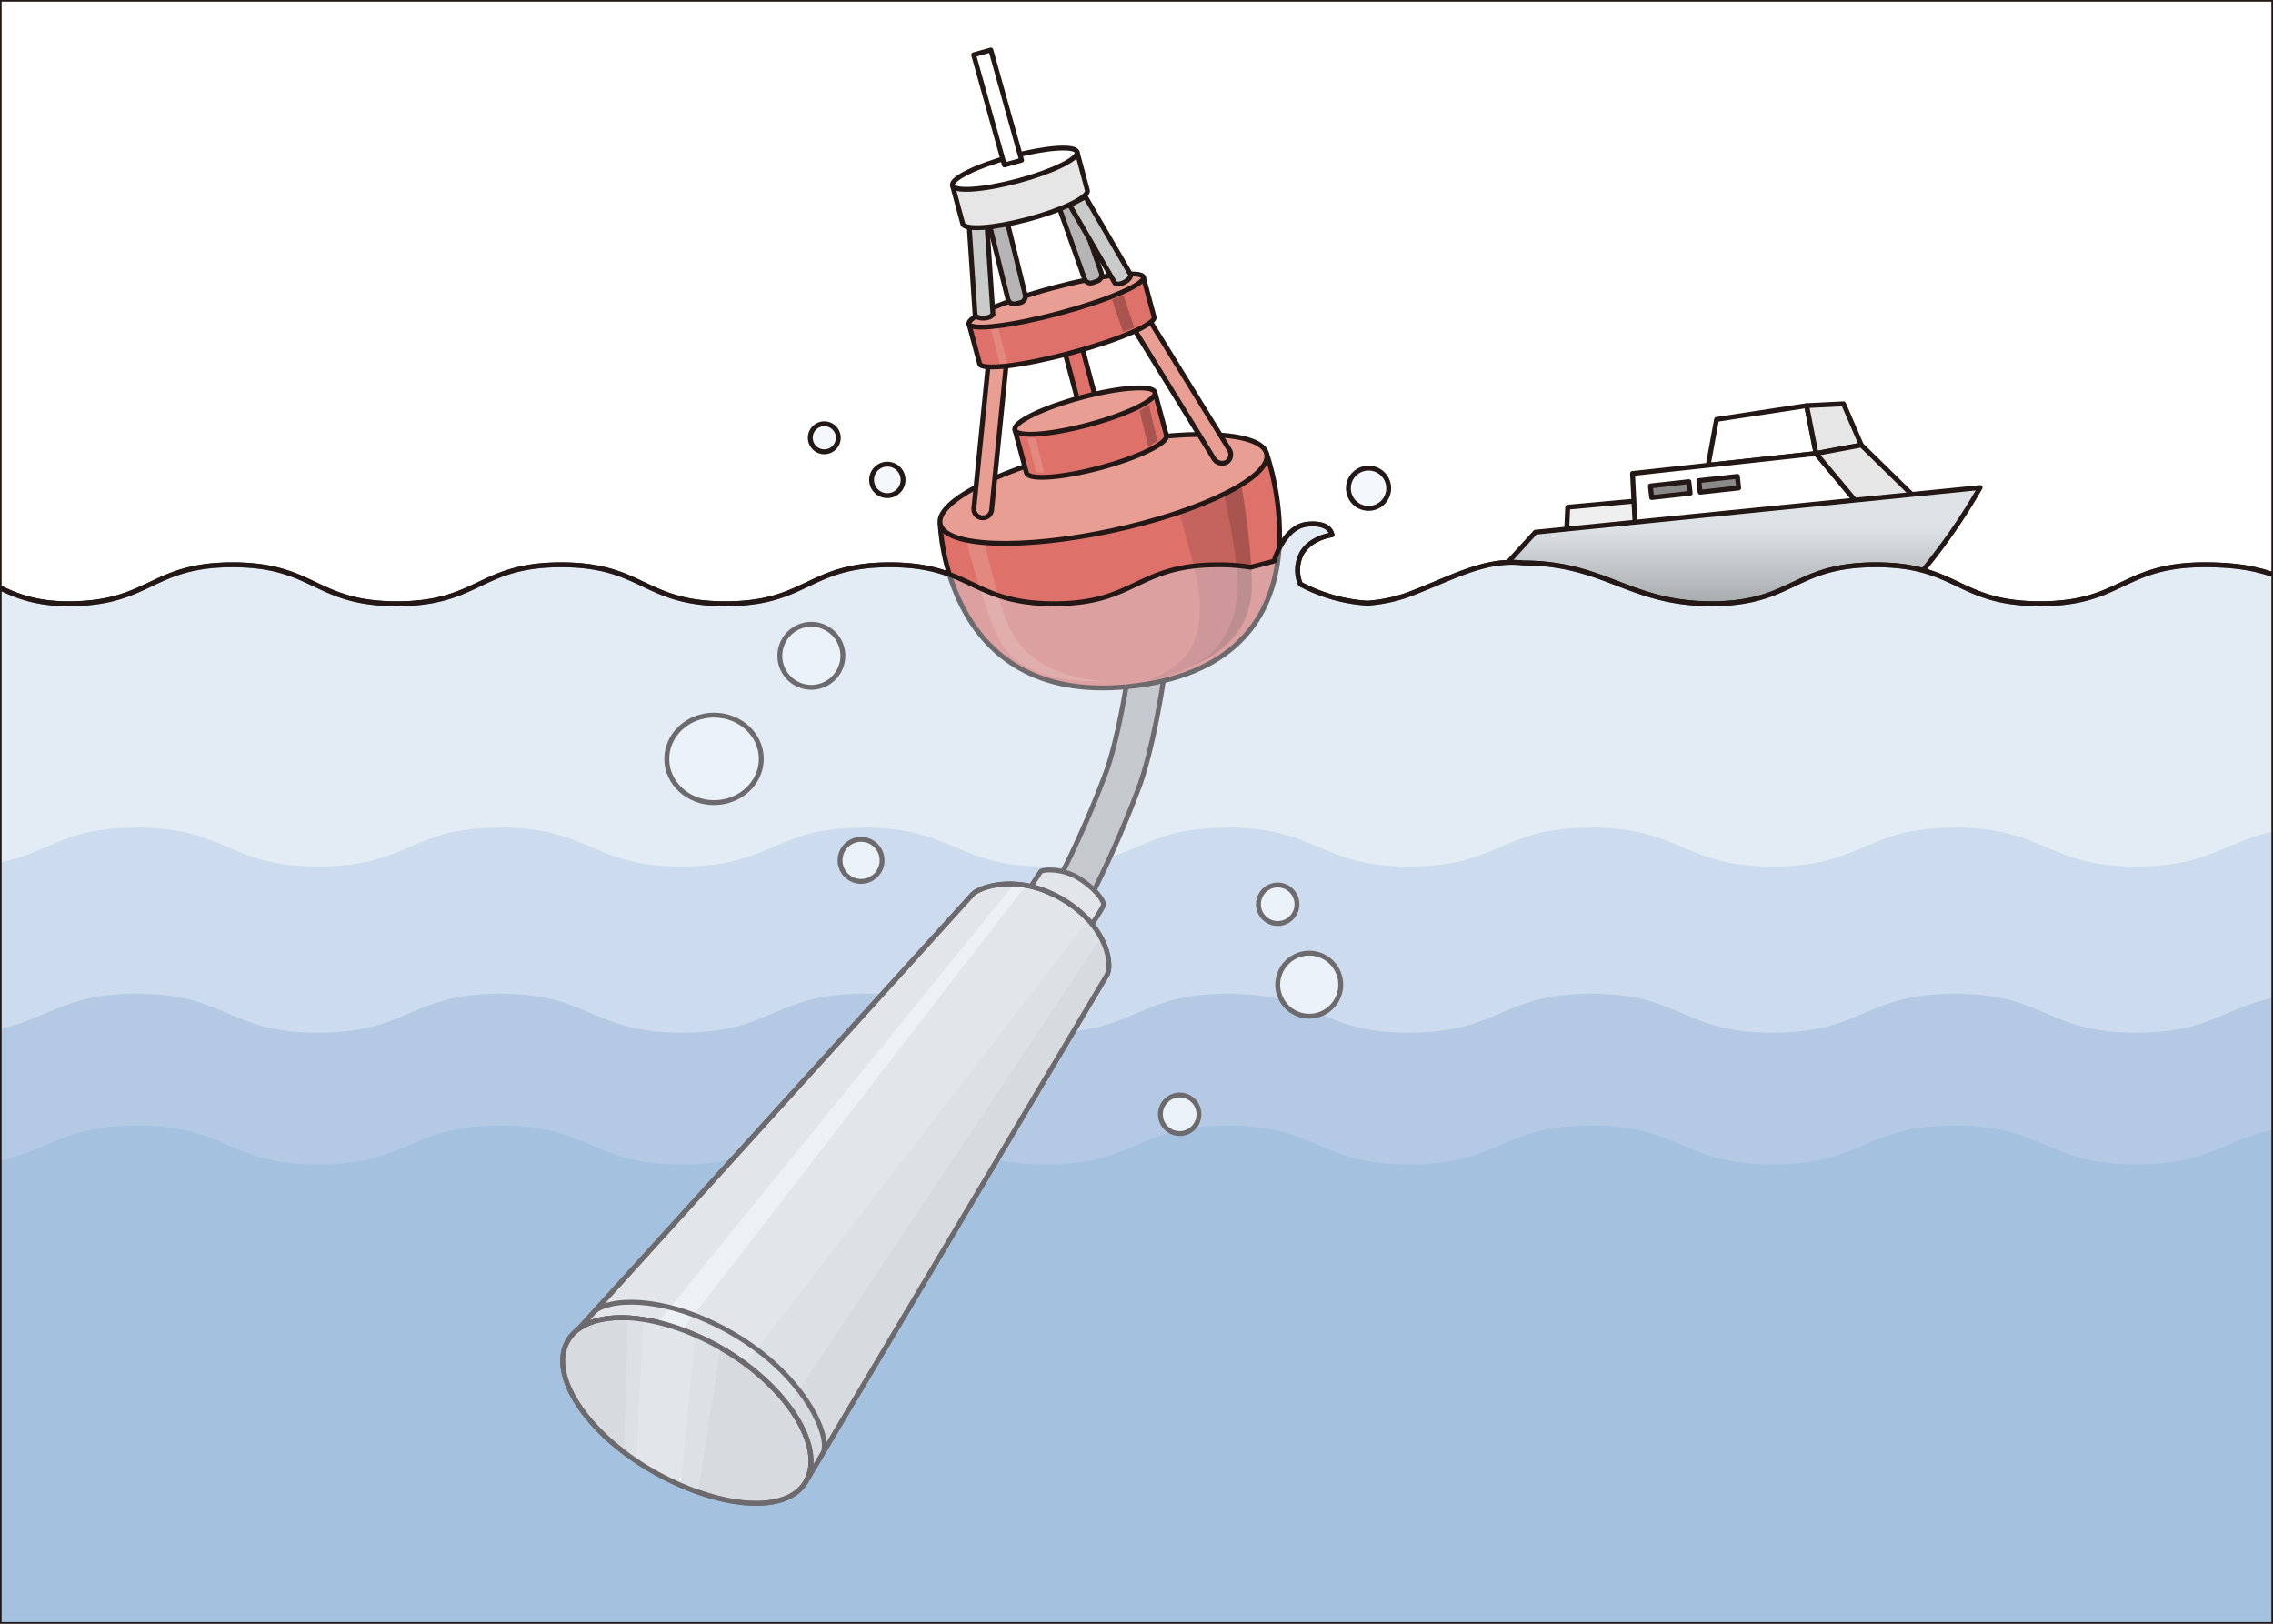 <svg xmlns="http://www.w3.org/2000/svg" xmlns:xlink="http://www.w3.org/1999/xlink" width="140mm" height="100mm" viewBox="0 0 396.85 283.465">
  <rect x="0" y="0" width="396.85" height="283.465" fill="#333333" stroke="none"/>
  <defs>
    <clipPath id="a">
      <rect width="396.85" height="283.465" style="fill: none;stroke: #231815;stroke-miterlimit: 10;stroke-width: 0.567px"/>
    </clipPath>
    <clipPath id="b">
      <rect x="-0.005" y="0.002" width="396.86" height="283.46" style="fill: none"/>
    </clipPath>
    <clipPath id="d">
      <path d="M268.065,92.914,253.855,108.5s46.7,2.294,66.646-2.06c8.486-1.854,11.63-2.612,15.314-6.946a104.182,104.182,0,0,0,9.9-14.374Z" style="fill: none"/>
    </clipPath>
    <linearGradient id="e" data-name="名称未設定グラデーション 3" x1="-353.284" y1="-227.395" x2="-351.284" y2="-227.395" gradientTransform="matrix(0, 10.598, 10.598, 0, 2709.654, 3829.117)" gradientUnits="userSpaceOnUse">
      <stop offset="0" stop-color="#dde2e6"/>
      <stop offset="0.335" stop-color="#dde2e6"/>
      <stop offset="1" stop-color="#a4a8ab"/>
    </linearGradient>
    <clipPath id="h">
      <path d="M169.831,156.11c-.836.948-57.92,63.872-68.882,75.954,4.806-3.592,15.172-2.376,25.112,3.364,11.482,6.628,18.038,17.334,14.644,23.214L193.333,170.1c1.018-2.276-.522-9.134-8.45-13.456a17.913,17.913,0,0,0-8.608-2.328c-3.484,0-5.9,1.178-6.444,1.8" style="fill: none"/>
    </clipPath>
    <clipPath id="j">
      <path d="M99.127,234.072c-3.4,5.878,3.16,16.02,14.64,22.65s23.542,7.8,26.938,1.92-3.162-16.586-14.644-23.214c-6.19-3.574-12.548-5.4-17.626-5.4-4.34,0-7.744,1.332-9.308,4.042" style="fill: none"/>
    </clipPath>
    <clipPath id="l">
      <rect x="-17.275" y="91.478" width="430.344" height="214.666" style="fill: none"/>
    </clipPath>
    <clipPath id="m">
      <path d="M384.885,98.6c-14.352,0-14.352,6.8-28.7,6.8s-14.344-6.8-28.686-6.8-14.348,6.8-28.7,6.8-18.534-7.114-32.878-7.114c-6.988-.84-13.058,3.016-20.562,5.71a27.174,27.174,0,0,1-6.62,1.312,28.8,28.8,0,0,1-11.7-3.326,6.345,6.345,0,0,1,.24-5.406c1.6-2.75,5.272-3.208,5.272-3.208s-.23-2.294-4.354-1.834-5.732,6.418-5.732,6.418-1.558.428-4.126,1.08a34.069,34.069,0,0,0-5.606-.434c-14.344,0-14.344,6.8-28.69,6.8s-14.342-6.8-28.684-6.8-14.346,6.8-28.692,6.8-14.342-6.8-28.684-6.8-14.342,6.8-28.684,6.8-14.342-6.8-28.682-6.8-14.342,6.8-28.686,6.8S-3.1,96.432-17.275,98.644v207.5H413.069V105.366c-14.182-2.206-13.83-6.762-28.184-6.762" style="fill: none"/>
    </clipPath>
    <linearGradient id="n" data-name="名称未設定グラデーション 2" x1="-395.195" y1="-281.416" x2="-393.195" y2="-281.416" gradientTransform="matrix(215.172, 0, 0, -215.172, 85017.775, -60354.402)" gradientUnits="userSpaceOnUse">
      <stop offset="0" stop-color="#dbe5f2"/>
      <stop offset="1" stop-color="#dbe5f2"/>
    </linearGradient>
  </defs>
  <title>e_xe-f_ae1_xx</title>
  <g>
    <g style="clip-path: url(#a)">
      <g style="clip-path: url(#b)">
        <g style="clip-path: url(#b)">
          <rect x="-0.005" y="0.002" width="396.85" height="283.46" style="fill: #fff"/>
          <polygon points="313.253 94.622 273.251 98.718 273.711 88.542 305.753 85.622 313.253 94.622" style="fill: #efefef"/>
          <polygon points="313.253 94.622 273.251 98.718 273.711 88.542 305.753 85.622 313.253 94.622" style="fill: none;stroke: #231815;stroke-linecap: round;stroke-linejoin: round;stroke-width: 0.85px"/>
          <polygon points="317.069 79.171 298.235 81.221 299.701 73.217 315.429 70.815 317.069 79.171" style="fill: #fff"/>
          <polygon points="317.069 79.171 298.235 81.221 299.701 73.217 315.429 70.815 317.069 79.171" style="fill: none;stroke: #231815;stroke-linecap: round;stroke-linejoin: round;stroke-width: 0.85px"/>
          <polygon points="317.069 79.171 315.429 70.815 321.869 70.493 324.979 77.699 317.069 79.171" style="fill: #e6e6e6"/>
          <polygon points="317.069 79.171 315.429 70.815 321.869 70.493 324.979 77.699 317.069 79.171" style="fill: none;stroke: #231815;stroke-linecap: round;stroke-linejoin: round;stroke-width: 0.85px"/>
          <polygon points="324.569 88.171 285.511 92.171 285.027 82.659 317.069 79.171 324.569 88.171" style="fill: #fff"/>
          <polygon points="324.569 88.171 285.511 92.171 285.027 82.659 317.069 79.171 324.569 88.171" style="fill: none;stroke: #231815;stroke-linecap: round;stroke-linejoin: round;stroke-width: 0.85px"/>
          <rect x="288.234" y="84.456" width="6.77" height="2.038" transform="translate(-7.628 32.571) rotate(-6.31)" style="fill: #898989"/>
          <rect x="288.234" y="84.456" width="6.77" height="2.038" transform="translate(-7.628 32.571) rotate(-6.31)" style="fill: none;stroke: #231815;stroke-linecap: round;stroke-linejoin: round;stroke-width: 0.85px"/>
          <rect x="296.701" y="83.527" width="6.77" height="2.038" transform="translate(-7.46 33.405) rotate(-6.293)" style="fill: #898989"/>
          <rect x="296.701" y="83.527" width="6.77" height="2.038" transform="translate(-7.46 33.405) rotate(-6.293)" style="fill: none;stroke: #231815;stroke-linecap: round;stroke-linejoin: round;stroke-width: 0.85px"/>
          <polygon points="324.569 88.171 317.069 79.171 324.979 77.699 334.469 86.987 324.569 88.171" style="fill: #e6e6e6"/>
          <polygon points="324.569 88.171 317.069 79.171 324.979 77.699 334.469 86.987 324.569 88.171" style="fill: none;stroke: #231815;stroke-linecap: round;stroke-linejoin: round;stroke-width: 0.85px"/>
          <g style="clip-path: url(#d)">
            <rect x="253.855" y="85.12" width="91.86" height="25.674" style="fill: url(#e)"/>
          </g>
          <g style="clip-path: url(#b)">
            <path d="M268.066,92.914l77.65-7.794a104.271,104.271,0,0,1-9.9,14.376c-3.684,4.332-6.828,5.088-15.314,6.942-19.944,4.354-66.646,2.062-66.646,2.062Z" style="fill: none;stroke: #231815;stroke-linecap: round;stroke-linejoin: round;stroke-width: 0.85px"/>
            <path d="M384.886,98.6c-14.354,0-14.354,6.8-28.706,6.8s-14.342-6.8-28.684-6.8-14.348,6.8-28.7,6.8-18.536-7.112-32.878-7.112c-6.99-.842-13.06,3.016-20.564,5.708a27.139,27.139,0,0,1-6.618,1.312,28.754,28.754,0,0,1-11.7-3.326,6.352,6.352,0,0,1,.238-5.406c1.606-2.75,5.274-3.208,5.274-3.208s-.23-2.294-4.356-1.834-5.73,6.418-5.73,6.418-2.076.346-5.372.9a36.323,36.323,0,0,0-4.36-.252,29.05,29.05,0,0,0-14.432,3.442c-.96.164-1.924.33-2.884.5l.008.8a28.1,28.1,0,0,1-11.382,2.068c-14.342,0-14.342-6.8-28.686-6.8s-14.344,6.8-28.69,6.8-14.342-6.8-28.686-6.8-14.342,6.8-28.682,6.8-14.342-6.8-28.682-6.8-14.344,6.8-28.688,6.8-15.034-8.974-29.2-6.762v207.5H413.07V105.366c-14.182-2.206-13.83-6.762-28.184-6.762" style="fill: #e8eef7"/>
            <path d="M384.886,98.6c-14.354,0-14.354,6.8-28.706,6.8s-14.342-6.8-28.684-6.8-14.348,6.8-28.7,6.8-18.536-7.112-32.878-7.112c-6.99-.842-13.06,3.016-20.564,5.708a27.139,27.139,0,0,1-6.618,1.312,28.754,28.754,0,0,1-11.7-3.326,6.352,6.352,0,0,1,.238-5.406c1.606-2.75,5.274-3.208,5.274-3.208s-.23-2.294-4.356-1.834-5.73,6.418-5.73,6.418-2.076.346-5.372.9a36.323,36.323,0,0,0-4.36-.252,29.05,29.05,0,0,0-14.432,3.442c-.96.164-1.924.33-2.884.5l.008.8a28.1,28.1,0,0,1-11.382,2.068c-14.342,0-14.342-6.8-28.686-6.8s-14.344,6.8-28.69,6.8-14.342-6.8-28.686-6.8-14.342,6.8-28.682,6.8-14.342-6.8-28.682-6.8-14.344,6.8-28.688,6.8-15.034-8.974-29.2-6.762v207.5H413.07V105.366C398.888,103.16,399.24,98.6,384.886,98.6Z" style="fill: none;stroke: #231815;stroke-linecap: round;stroke-linejoin: round;stroke-width: 0.85px"/>
            <path d="M436,268.024V151.244c-15.694-2.2-15.3-6.762-31.188-6.762s-15.88,6.8-31.764,6.8-15.87-6.8-31.742-6.8-15.874,6.8-31.752,6.8-15.87-6.8-31.74-6.8-15.874,6.8-31.75,6.8-15.872-6.8-31.746-6.8-15.872,6.8-31.744,6.8-15.872-6.8-31.742-6.8-15.874,6.8-31.748,6.8-15.872-6.8-31.742-6.8-15.87,6.8-31.74,6.8-15.868-6.8-31.736-6.8-15.872,6.8-31.744,6.8-16.638-8.974-32.318-6.762v123.5Z" style="fill: #c1d3e9"/>
            <path d="M436,297.024V180.244c-15.694-2.2-15.3-6.762-31.188-6.762s-15.88,6.8-31.764,6.8-15.87-6.8-31.742-6.8-15.874,6.8-31.752,6.8-15.87-6.8-31.74-6.8-15.874,6.8-31.75,6.8-15.872-6.8-31.746-6.8-15.872,6.8-31.744,6.8-15.872-6.8-31.742-6.8-15.874,6.8-31.748,6.8-15.872-6.8-31.742-6.8-15.87,6.8-31.74,6.8-15.868-6.8-31.736-6.8-15.872,6.8-31.744,6.8-16.638-8.974-32.318-6.762v123.5Z" style="fill: #9ab8db"/>
            <path d="M436,320.024V203.244c-15.694-2.2-15.3-6.762-31.188-6.762s-15.88,6.8-31.764,6.8-15.87-6.8-31.742-6.8-15.874,6.8-31.752,6.8-15.87-6.8-31.74-6.8-15.874,6.8-31.75,6.8-15.872-6.8-31.746-6.8-15.872,6.8-31.744,6.8-15.872-6.8-31.742-6.8-15.874,6.8-31.748,6.8-15.872-6.8-31.742-6.8-15.87,6.8-31.74,6.8-15.868-6.8-31.736-6.8-15.872,6.8-31.744,6.8-16.638-8.974-32.318-6.762v123.5Z" style="fill: #7ea8d2"/>
          </g>
          <g style="clip-path: url(#b)">
            <path d="M188.579,156.582a2.923,2.923,0,0,1-1.464-.394,3.49,3.49,0,0,1-1.286-4.54,179.843,179.843,0,0,0,7.422-17.214c2.312-6.842,3.806-17.338,3.82-17.442a3.167,3.167,0,0,1,3.55-2.814,3.327,3.327,0,0,1,2.616,3.82c-.064.456-1.6,11.266-4.126,18.728a182.557,182.557,0,0,1-7.778,18.076,3.09,3.09,0,0,1-2.754,1.78" style="fill: #b5b5b6"/>
            <path d="M188.579,156.582a2.923,2.923,0,0,1-1.464-.394,3.49,3.49,0,0,1-1.286-4.54,179.843,179.843,0,0,0,7.422-17.214c2.312-6.842,3.806-17.338,3.82-17.442a3.167,3.167,0,0,1,3.55-2.814,3.327,3.327,0,0,1,2.616,3.82c-.064.456-1.6,11.266-4.126,18.728a182.557,182.557,0,0,1-7.778,18.076A3.09,3.09,0,0,1,188.579,156.582Z" style="fill: none;stroke: #231815;stroke-linecap: round;stroke-linejoin: round;stroke-width: 0.85px"/>
            <path d="M179.923,154.873s1.5-2.312,1.756-2.692,3.736-.766,6.9,1.282c3.01,1.946,4.3,4.068,4.082,4.626a34.285,34.285,0,0,1-1.938,3.14Z" style="fill: #e6e6e6"/>
            <path d="M179.923,154.873s1.5-2.312,1.756-2.692,3.736-.766,6.9,1.282c3.01,1.946,4.3,4.068,4.082,4.626a34.285,34.285,0,0,1-1.938,3.14Z" style="fill: none;stroke: #231815;stroke-linecap: round;stroke-linejoin: round;stroke-width: 0.85px"/>
            <path d="M99.127,234.073s69.782-76.914,70.7-77.962,7.26-3.72,15.052.53c7.928,4.324,9.466,11.18,8.45,13.458l-52.628,88.544Z" style="fill: #e6e6e6"/>
            <path d="M99.127,234.073s69.782-76.914,70.7-77.962,7.26-3.72,15.052.53c7.928,4.324,9.466,11.18,8.45,13.458l-52.628,88.544Z" style="fill: none;stroke: #231815;stroke-linecap: round;stroke-linejoin: round;stroke-width: 0.85px"/>
            <path d="M126.063,235.428c11.482,6.628,18.036,17.336,14.642,23.214s-15.454,4.708-26.936-1.922-18.036-16.768-14.642-22.648,15.454-5.272,26.936,1.356" style="fill: #d3d3d4"/>
            <path d="M126.063,235.428c11.482,6.628,18.036,17.336,14.642,23.214s-15.454,4.708-26.936-1.922-18.036-16.768-14.642-22.648S114.581,228.8,126.063,235.428Z" style="fill: none;stroke: #231815;stroke-linecap: round;stroke-linejoin: round;stroke-width: 0.85px"/>
            <path d="M132.916,132.478c0,4.22-3.694,7.642-8.252,7.642s-8.252-3.422-8.252-7.642,3.694-7.64,8.252-7.64,8.252,3.42,8.252,7.64" style="fill: #f4f8fc"/>
            <path d="M132.916,132.478c0,4.22-3.694,7.642-8.252,7.642s-8.252-3.422-8.252-7.642,3.694-7.64,8.252-7.64S132.916,128.258,132.916,132.478Z" style="fill: none;stroke: #231815;stroke-linecap: round;stroke-linejoin: round;stroke-width: 0.85px"/>
            <path d="M154.005,150.205a3.668,3.668,0,1,1-3.668-3.668,3.666,3.666,0,0,1,3.668,3.668" style="fill: #f4f8fc"/>
            <path d="M154.005,150.205a3.668,3.668,0,1,1-3.668-3.668A3.666,3.666,0,0,1,154.005,150.205Z" style="fill: none;stroke: #231815;stroke-linecap: round;stroke-linejoin: round;stroke-width: 0.85px"/>
            <path d="M209.323,194.522a3.362,3.362,0,1,1-3.362-3.364,3.363,3.363,0,0,1,3.362,3.364" style="fill: #f4f8fc"/>
            <path d="M209.323,194.522a3.362,3.362,0,1,1-3.362-3.364A3.363,3.363,0,0,1,209.323,194.522Z" style="fill: none;stroke: #231815;stroke-linecap: round;stroke-linejoin: round;stroke-width: 0.85px"/>
            <path d="M226.439,157.865a3.362,3.362,0,1,1-3.362-3.362,3.363,3.363,0,0,1,3.362,3.362" style="fill: #f4f8fc"/>
            <path d="M226.439,157.865a3.362,3.362,0,1,1-3.362-3.362A3.363,3.363,0,0,1,226.439,157.865Z" style="fill: none;stroke: #231815;stroke-linecap: round;stroke-linejoin: round;stroke-width: 0.85px"/>
            <path d="M234.079,171.905a5.5,5.5,0,1,1-5.5-5.5,5.5,5.5,0,0,1,5.5,5.5" style="fill: #f4f8fc"/>
            <path d="M234.079,171.905a5.5,5.5,0,1,1-5.5-5.5A5.5,5.5,0,0,1,234.079,171.905Z" style="fill: none;stroke: #231815;stroke-linecap: round;stroke-linejoin: round;stroke-width: 0.85px"/>
            <path d="M147.156,114.489a5.5,5.5,0,1,1-5.5-5.5,5.5,5.5,0,0,1,5.5,5.5" style="fill: #f4f8fc"/>
            <path d="M147.156,114.489a5.5,5.5,0,1,1-5.5-5.5A5.5,5.5,0,0,1,147.156,114.489Z" style="fill: none;stroke: #231815;stroke-linecap: round;stroke-linejoin: round;stroke-width: 0.85px"/>
            <path d="M242.452,85.239a3.515,3.515,0,1,1-3.514-3.514,3.514,3.514,0,0,1,3.514,3.514" style="fill: #f4f8fc"/>
            <path d="M242.452,85.239a3.515,3.515,0,1,1-3.514-3.514A3.514,3.514,0,0,1,242.452,85.239Z" style="fill: none;stroke: #231815;stroke-linecap: round;stroke-linejoin: round;stroke-width: 0.85px"/>
            <path d="M157.672,83.78a2.75,2.75,0,1,1-2.75-2.75,2.751,2.751,0,0,1,2.75,2.75" style="fill: #f4f8fc"/>
            <circle cx="154.922" cy="83.78" r="2.75" style="fill: none;stroke: #231815;stroke-linecap: round;stroke-linejoin: round;stroke-width: 0.85px"/>
            <path d="M146.363,76.427a2.445,2.445,0,1,1-2.444-2.446,2.445,2.445,0,0,1,2.444,2.446" style="fill: #f4f8fc"/>
            <path d="M146.363,76.427a2.445,2.445,0,1,1-2.444-2.446A2.445,2.445,0,0,1,146.363,76.427Z" style="fill: none;stroke: #231815;stroke-linecap: round;stroke-linejoin: round;stroke-width: 0.85px"/>
            <path d="M221.144,79.228s12.812,35.74-22.578,40.448c-33.634,4.474-34.412-28.2-34.412-28.2Z" style="fill: #de716a"/>
            <path d="M221.144,79.228s12.812,35.74-22.578,40.448c-33.634,4.474-34.412-28.2-34.412-28.2Z" style="fill: none;stroke: #231815;stroke-linecap: round;stroke-linejoin: round;stroke-width: 0.85px"/>
            <path d="M205.448,88.3s3.874,11.814,4.024,17.076c.232,8.11-3.086,10.862-9.086,13.488,0,0,13.952-1.9,15.472-13.1,1.234-9.116-1.7-18.848-2.166-20.274Z" style="fill: #c5635e"/>
            <path d="M213.685,86.3s2.3,9.94,2.374,15.2c.124,9.312-4.688,13.126-8.064,14.688,0,0,9.674-2.892,10.5-12.52.438-5.106-1.41-17.8-1.874-19.23Z" style="fill: #a9544f"/>
            <path d="M171.926,94.725s2.064,9.63,4.078,14.312c3.562,8.282,13.126,9.794,16.824,9.8,0,0-13.64,1.286-18.194-6.89-2.416-4.332-5.742-16.312-5.88-17.762Z" style="fill: #e3887e"/>
            <path d="M221.144,79.228c.864,4.016-11.2,10.016-26.932,13.4S165.018,95.5,164.154,91.48s11.194-10.016,26.93-13.4,29.194-2.87,30.06,1.146" style="fill: #e99e93"/>
            <path d="M221.144,79.228c.864,4.016-11.2,10.016-26.932,13.4S165.018,95.5,164.154,91.48s11.194-10.016,26.93-13.4S220.278,75.212,221.144,79.228Z" style="fill: none;stroke: #231815;stroke-linecap: round;stroke-linejoin: round;stroke-width: 0.85px"/>
            <path d="M173.154,88.831a1.565,1.565,0,1,1-3.1-.3L172.67,62.4a1.566,1.566,0,1,1,3.106.3Z" style="fill: #e99e93"/>
            <path d="M173.154,88.831a1.565,1.565,0,1,1-3.1-.3L172.67,62.4a1.566,1.566,0,1,1,3.106.3Z" style="fill: none;stroke: #231815;stroke-linecap: round;stroke-linejoin: round;stroke-width: 0.85px"/>
            <path d="M214.6,78.461a1.593,1.593,0,0,1-.458,2.234,1.69,1.69,0,0,1-2.24-.666L198.371,58.043a1.594,1.594,0,0,1,.456-2.234,1.688,1.688,0,0,1,2.238.666Z" style="fill: #e99e93"/>
            <path d="M214.6,78.461a1.593,1.593,0,0,1-.458,2.234,1.69,1.69,0,0,1-2.24-.666L198.371,58.043a1.594,1.594,0,0,1,.456-2.234,1.688,1.688,0,0,1,2.238.666Z" style="fill: none;stroke: #231815;stroke-linecap: round;stroke-linejoin: round;stroke-width: 0.85px"/>
            <path d="M192.245,79.149a1.586,1.586,0,0,1-1.934-1.2l-5.588-20.98a1.693,1.693,0,0,1,1.06-2.084,1.588,1.588,0,0,1,1.934,1.2l5.588,20.982a1.694,1.694,0,0,1-1.06,2.084" style="fill: #de716a"/>
            <path d="M192.245,79.149a1.586,1.586,0,0,1-1.934-1.2l-5.588-20.98a1.693,1.693,0,0,1,1.06-2.084,1.588,1.588,0,0,1,1.934,1.2l5.588,20.982A1.694,1.694,0,0,1,192.245,79.149Z" style="fill: none;stroke: #231815;stroke-linecap: round;stroke-linejoin: round;stroke-width: 0.85px"/>
            <path d="M203.651,76.008v0l-2.014-7.514L177.2,75.042l2.014,7.514c.354,1.318,6.11.916,12.86-.89s11.936-4.342,11.582-5.658" style="fill: #de716a"/>
            <path d="M203.651,76.008v0l-2.014-7.514L177.2,75.042l2.014,7.514c.354,1.318,6.11.916,12.86-.89S204.005,77.324,203.651,76.008Z" style="fill: none;stroke: #231815;stroke-linecap: round;stroke-linejoin: round;stroke-width: 0.85px"/>
            <path d="M201.638,68.492c.354,1.316-4.834,3.848-11.582,5.658s-12.506,2.208-12.86.892,4.834-3.848,11.584-5.658,12.506-2.208,12.858-.892" style="fill: #e99e93"/>
            <path d="M201.638,68.492c.354,1.316-4.834,3.848-11.582,5.658s-12.506,2.208-12.86.892,4.834-3.848,11.584-5.658S201.286,67.176,201.638,68.492Z" style="fill: none;stroke: #231815;stroke-linecap: round;stroke-linejoin: round;stroke-width: 0.85px"/>
            <path d="M201.493,55.343l-1.866-6.96-30.454,8.16,1.866,6.962c.328,1.218,7.41.38,15.82-1.874S201.821,56.563,201.493,55.343Z" style="fill: #de716a"/>
            <path d="M201.493,55.343l-1.866-6.96-30.454,8.16,1.866,6.962c.328,1.218,7.41.38,15.82-1.874S201.821,56.563,201.493,55.343Z" style="fill: none;stroke: #231815;stroke-linecap: round;stroke-linejoin: round;stroke-width: 0.85px"/>
            <path d="M199.628,48.382c.328,1.218-6.226,4.034-14.636,6.288s-15.49,3.09-15.818,1.872,6.226-4.034,14.636-6.286,15.492-3.092,15.818-1.874" style="fill: #e99e93"/>
            <path d="M199.628,48.382c.328,1.218-6.226,4.034-14.636,6.288s-15.49,3.09-15.818,1.872,6.226-4.034,14.636-6.286S199.3,47.164,199.628,48.382Z" style="fill: none;stroke: #231815;stroke-linecap: round;stroke-linejoin: round;stroke-width: 0.85px"/>
            <path d="M174.936,33.247h.848a1.135,1.135,0,0,1,1.135,1.135V52.089a1.133,1.133,0,0,1-1.133,1.133h-.85a1.135,1.135,0,0,1-1.135-1.135V34.382a1.135,1.135,0,0,1,1.135-1.135Z" transform="translate(-5.251 43.396) rotate(-13.901)" style="fill: #b5b5b6"/>
            <path d="M174.936,33.247h.848a1.135,1.135,0,0,1,1.135,1.135V52.089a1.133,1.133,0,0,1-1.133,1.133h-.85a1.135,1.135,0,0,1-1.135-1.135V34.382a1.135,1.135,0,0,1,1.135-1.135Z" transform="translate(-5.251 43.396) rotate(-13.901)" style="fill: none;stroke: #231815;stroke-linecap: round;stroke-linejoin: round;stroke-width: 0.85px"/>
            <path d="M190.8,49.348a1.135,1.135,0,0,1-1.448-.688l-5.936-16.682a1.136,1.136,0,0,1,.686-1.448l.8-.286a1.135,1.135,0,0,1,1.448.688l5.938,16.682a1.138,1.138,0,0,1-.69,1.448Z" style="fill: #b5b5b6"/>
            <path d="M190.8,49.348a1.135,1.135,0,0,1-1.448-.688l-5.936-16.682a1.136,1.136,0,0,1,.686-1.448l.8-.286a1.135,1.135,0,0,1,1.448.688l5.938,16.682a1.138,1.138,0,0,1-.69,1.448Z" style="fill: none;stroke: #231815;stroke-linecap: round;stroke-linejoin: round;stroke-width: 0.85px"/>
            <path d="M170.251,55.021l-1.038-15.564,3.114-.142,1.036,15.564s-.348.622-1.59.658-1.522-.516-1.522-.516" style="fill: #c9caca"/>
            <path d="M170.251,55.021l-1.038-15.564,3.114-.142,1.036,15.564s-.348.622-1.59.658S170.251,55.021,170.251,55.021Z" style="fill: none;stroke: #231815;stroke-linecap: round;stroke-linejoin: round;stroke-width: 0.85px"/>
            <path d="M194.691,49.465l-7.926-13.65,2.746-1.472L197.439,48s-.046.712-1.152,1.28-1.6.19-1.6.19" style="fill: #c9caca"/>
            <path d="M194.691,49.465l-7.926-13.65,2.746-1.472L197.439,48s-.046.712-1.152,1.28S194.691,49.465,194.691,49.465Z" style="fill: none;stroke: #231815;stroke-linecap: round;stroke-linejoin: round;stroke-width: 0.85px"/>
            <path d="M189.85,33.23h0l-1.792-6.69L166.3,32.37l1.792,6.69c.314,1.17,5.438.816,11.446-.794S190.164,34.4,189.85,33.23" style="fill: #e6e6e6"/>
            <path d="M189.85,33.23h0l-1.792-6.69L166.3,32.37l1.792,6.69c.314,1.17,5.438.816,11.446-.794S190.164,34.4,189.85,33.23Z" style="fill: none;stroke: #231815;stroke-linecap: round;stroke-linejoin: round;stroke-width: 0.85px"/>
            <path d="M188.057,26.539c.314,1.173-4.3,3.426-10.31,5.036s-11.134,1.967-11.448.794,4.3-3.426,10.31-5.036,11.134-1.963,11.448-.794" style="fill: #fff"/>
            <path d="M188.057,26.539c.314,1.173-4.3,3.426-10.31,5.036s-11.134,1.967-11.448.794,4.3-3.426,10.31-5.036S187.743,25.37,188.057,26.539Z" style="fill: none;stroke: #231815;stroke-linecap: round;stroke-linejoin: round;stroke-width: 0.85px"/>
            <rect x="172.655" y="8.834" width="3.118" height="19.975" transform="matrix(0.963, -0.269, 0.269, 0.963, 1.351, 47.511)" style="fill: #fff"/>
            <rect x="172.655" y="8.834" width="3.118" height="19.975" transform="matrix(0.963, -0.269, 0.269, 0.963, 1.351, 47.511)" style="fill: none;stroke: #231815;stroke-linecap: round;stroke-linejoin: round;stroke-width: 0.85px"/>
            <polygon points="182.327 82.554 180.903 82.406 179.373 76.424 180.827 76.512 182.327 82.554" style="fill: #e3887e"/>
            <polygon points="175.881 63.357 174.569 63.491 173.039 57.509 174.319 57.355 175.881 63.357" style="fill: #e3887e"/>
            <polygon points="200.474 77.973 202.09 76.987 200.58 70.717 198.956 71.717 200.474 77.973" style="fill: #a9544f"/>
            <polygon points="196.07 57.945 198.028 57.199 196.162 51.551 194.164 52.323 196.07 57.945" style="fill: #a9544f"/>
          </g>
          <g style="clip-path: url(#h)">
            <path d="M191.391,158.811l-62.864,81.406,15.5,20.34,55.4-86.832s-8.218-20.956-8.042-14.914" style="fill: #dcdddd"/>
            <path d="M194.5,160.27,123.522,266.58l7.954,9.492,74.1-108.832s-8.838-7.2-11.084-6.97" style="fill: #d3d3d4"/>
            <path d="M181.452,148.934l-67.84,83.484,3,3,65.132-84.25s1.954-2.468-.292-2.234" style="fill: #f7f8f8"/>
          </g>
          <g style="clip-path: url(#b)">
            <path d="M184.884,156.641c-7.792-4.25-14.128-1.582-15.052-.532-.836.948-57.92,63.872-68.884,75.956,4.808-3.592,15.172-2.378,25.114,3.364,11.482,6.628,18.036,17.336,14.642,23.214l52.63-88.544C194.35,167.821,192.812,160.965,184.884,156.641Z" style="fill: none;stroke: #231815;stroke-linecap: round;stroke-linejoin: round;stroke-width: 0.85px"/>
            <path d="M104,228.752c3.542-2.392,13.208-2.24,24.16,4.2,11.836,6.958,16.484,16.936,15.678,20.188" style="fill: none;stroke: #231815;stroke-linecap: round;stroke-linejoin: round;stroke-width: 0.85px"/>
          </g>
          <g style="clip-path: url(#j)">
            <polygon points="109.743 225.227 108.717 262.213 121.297 264.457 127.279 225.595 109.743 225.227" style="fill: #dcdddd"/>
            <polygon points="112.581 225.324 110.775 260.91 118.489 263.012 122.017 226.572 112.581 225.324" style="fill: #e6e6e6"/>
          </g>
          <g style="clip-path: url(#b)">
            <path d="M126.063,235.428c11.482,6.628,18.036,17.336,14.642,23.214s-15.454,4.708-26.936-1.922-18.036-16.768-14.642-22.648S114.581,228.8,126.063,235.428Z" style="fill: none;stroke: #231815;stroke-linecap: round;stroke-linejoin: round;stroke-width: 0.85px"/>
            <g style="opacity: 0.4">
              <g style="clip-path: url(#l)">
                <g style="clip-path: url(#m)">
                  <rect x="-17.275" y="91.08" width="430.344" height="215.064" style="fill: url(#n)"/>
                </g>
              </g>
            </g>
            <path d="M384.886,98.6c-14.354,0-14.354,6.8-28.706,6.8s-14.342-6.8-28.684-6.8-14.348,6.8-28.7,6.8-18.536-7.112-32.878-7.112c-6.99-.842-13.06,3.016-20.564,5.708a27.139,27.139,0,0,1-6.618,1.312,28.754,28.754,0,0,1-11.7-3.326,6.352,6.352,0,0,1,.238-5.406c1.606-2.75,5.274-3.208,5.274-3.208s-.23-2.294-4.356-1.834-5.73,6.418-5.73,6.418-1.558.43-4.126,1.08a34.069,34.069,0,0,0-5.606-.434c-14.346,0-14.346,6.8-28.69,6.8s-14.342-6.8-28.686-6.8-14.344,6.8-28.69,6.8-14.342-6.8-28.686-6.8-14.342,6.8-28.682,6.8-14.342-6.8-28.682-6.8-14.344,6.8-28.688,6.8-15.034-8.974-29.2-6.762v207.5H413.07V105.366C398.888,103.16,399.24,98.6,384.886,98.6Z" style="fill: none;stroke: #231815;stroke-linecap: round;stroke-linejoin: round;stroke-width: 0.85px"/>
          </g>
          <path d="M0,0V0Zm396.85,283.46h.01V0h-.01Z" style="fill: #fff"/>
        </g>
      </g>
    </g>
    <rect width="396.85" height="283.465" style="fill: none;stroke: #231815;stroke-miterlimit: 10;stroke-width: 0.567px"/>
  </g>
</svg>
